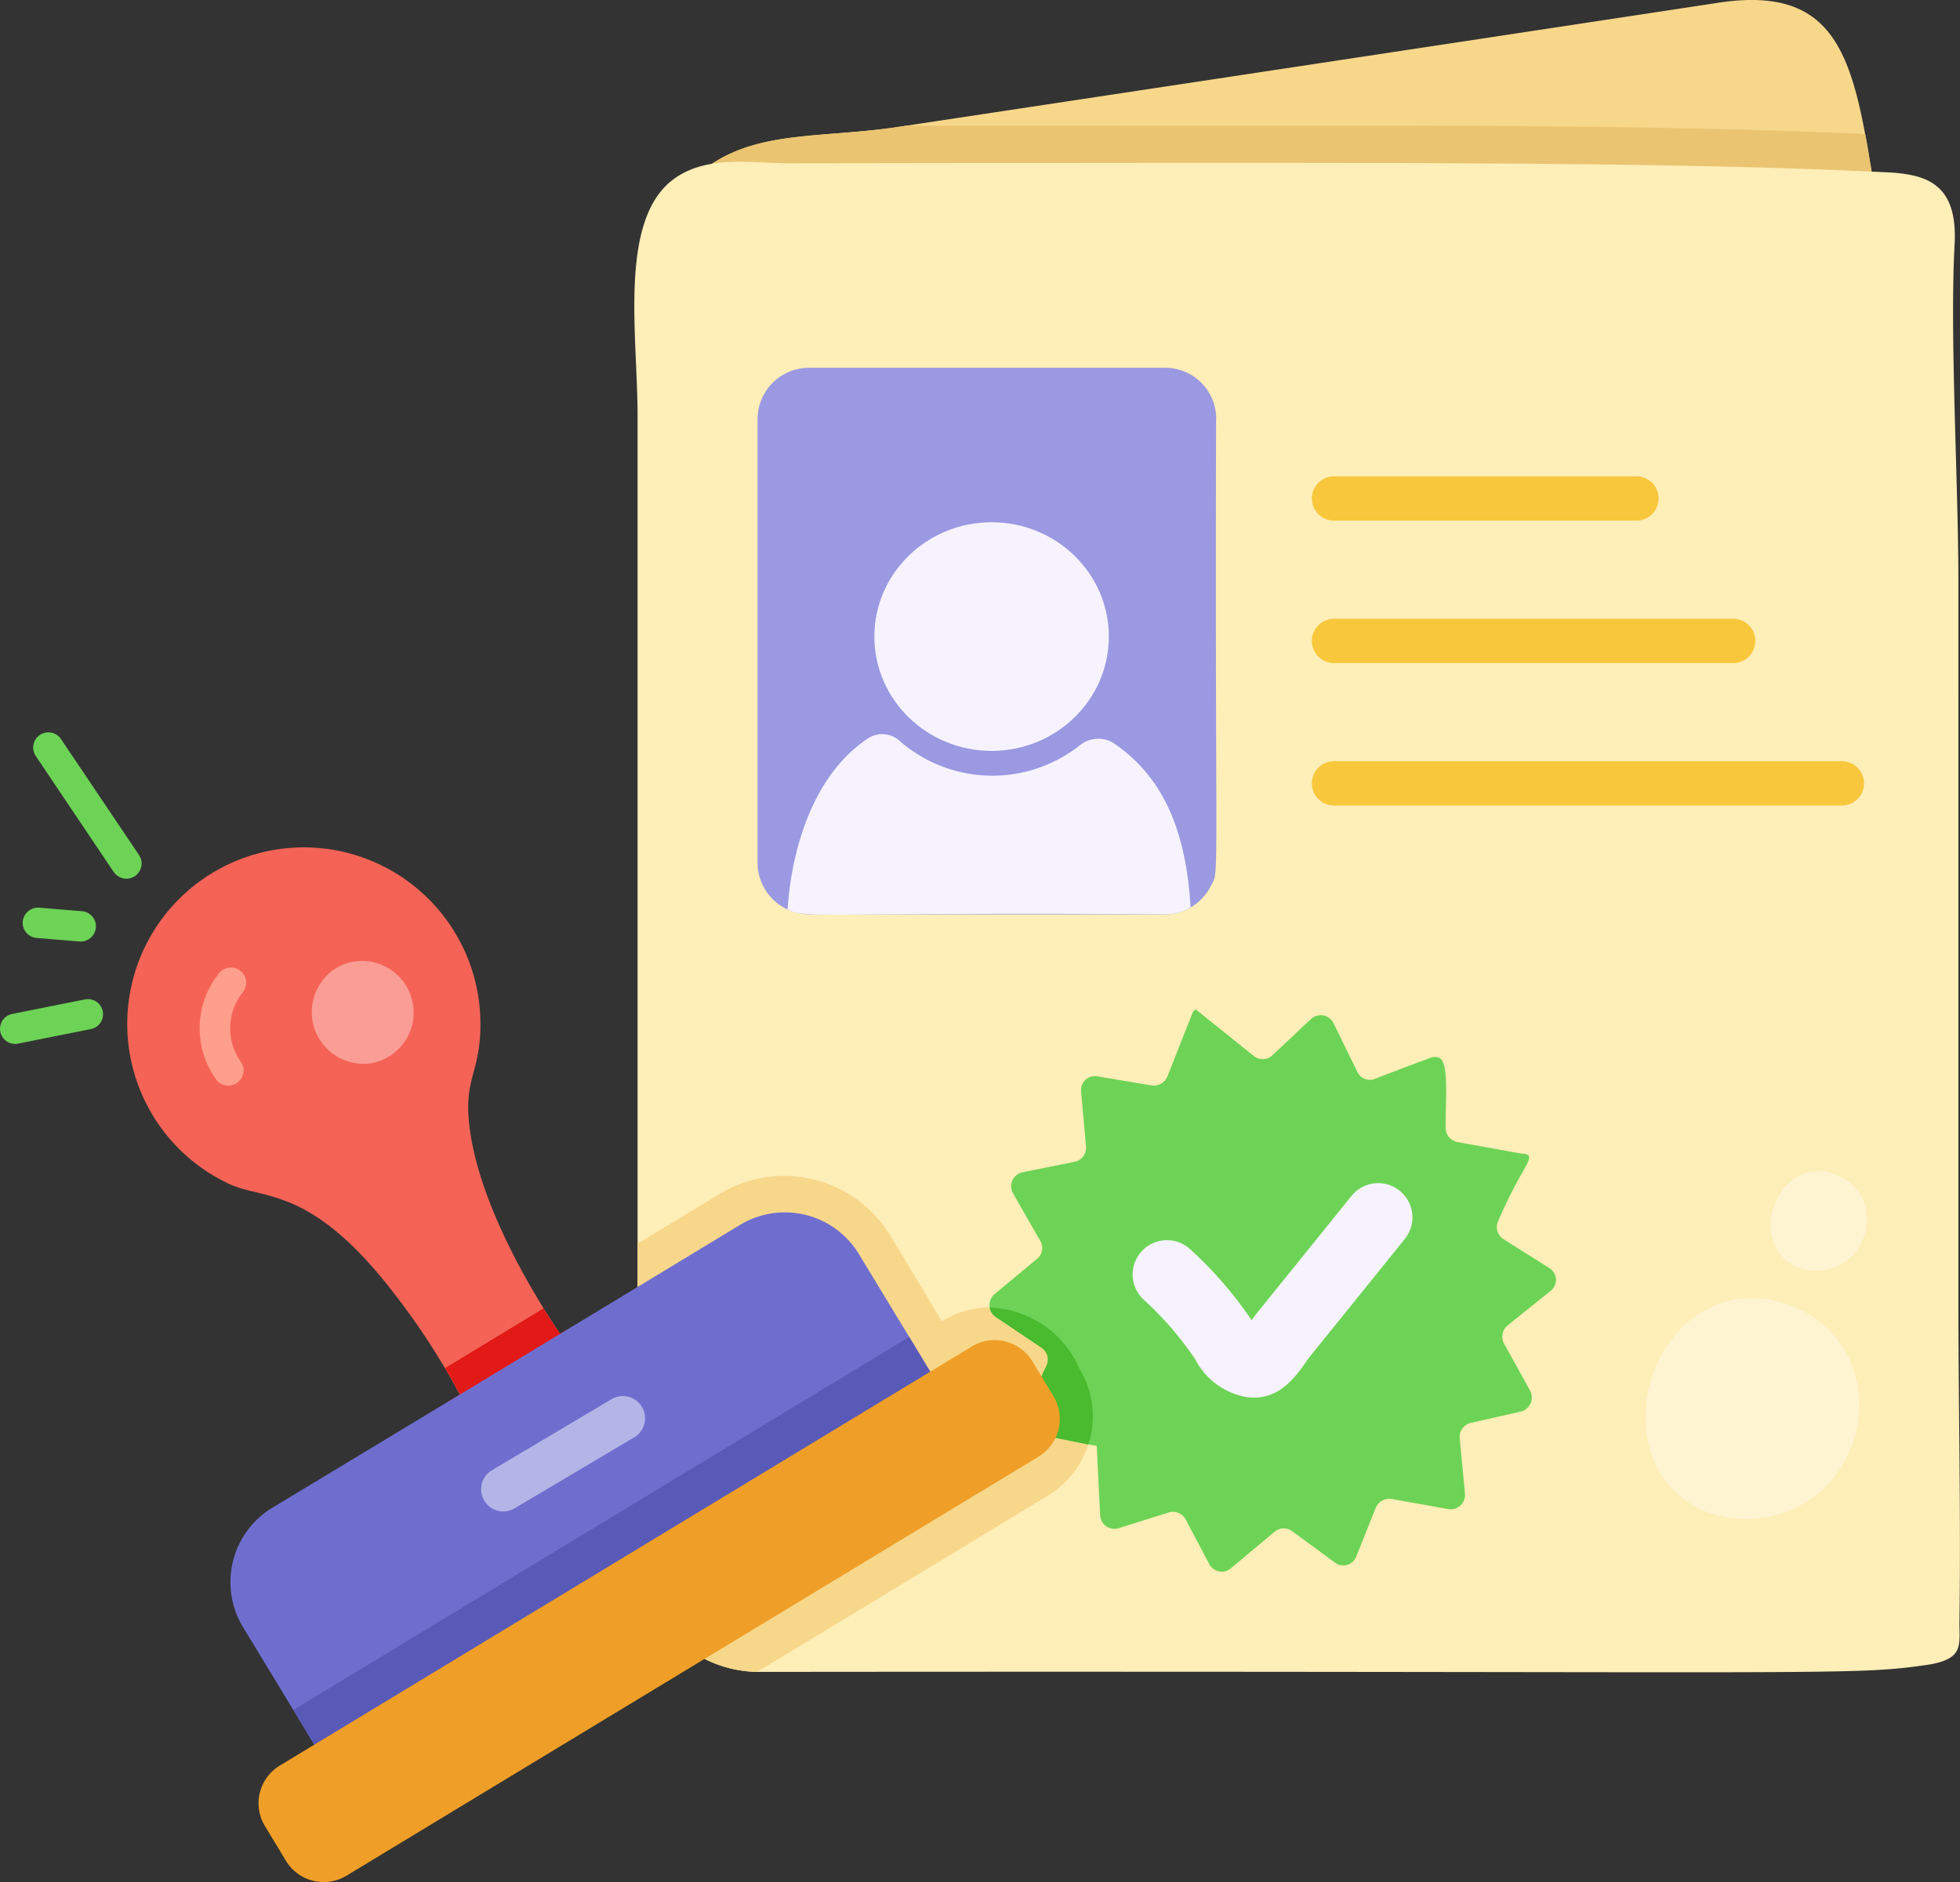 <svg xmlns="http://www.w3.org/2000/svg" width="77.779" height="74.701" viewBox="0 0 77.779 74.701"><rect x="0" y="0" width="77.779" height="74.701" fill="#333333" stroke="none"/><g id="Group_76522" data-name="Group 76522" transform="translate(-501 -3203.708)"><g id="Verify_Visa_1_" transform="translate(495.749 3197.182)"><g id="Verify_Visa" transform="translate(5.251 6.527)"><g id="Group_76220" data-name="Group 76220"><g id="Group_76219" data-name="Group 76219"><g id="Group_76185" data-name="Group 76185" transform="translate(25.526)"><path id="Path_300911" data-name="Path 300911" d="M78.608,34.187V64.945l-38.46,6.388a4.816,4.816,0,0,1-5.552-3.97c-.331-1.88-7.981-48.173-8.014-48.295A5.629,5.629,0,0,1,28.12,13.92c2.176-2.406,5.13-1.807,8.7-2.4.505-.075,22.962-3.469,32.356-4.9,5.418-.773,5.365,3.267,6.432,9.477.855,5.2,2.678,16.171,2.97,17.954a.434.434,0,0,1,.03.134Z" transform="translate(-26.418 -6.527)" fill="#f7d78a"></path></g><g id="Group_76186" data-name="Group 76186" transform="translate(25.526 4.986)"><path id="Path_300912" data-name="Path 300912" d="M78.608,33.335V64.094l-38.46,6.388a4.816,4.816,0,0,1-5.552-3.97c-.331-1.88-7.981-48.173-8.014-48.295a5.629,5.629,0,0,1,1.537-5.149c2.176-2.406,5.13-1.807,8.7-2.4,19.339.018,28.425-.106,38.087.328.045.21-.349-2.311,3.671,22.207a.434.434,0,0,1,.03.134Z" transform="translate(-26.418 -10.662)" fill="#eac471"></path></g><g id="Group_76187" data-name="Group 76187" transform="translate(25.173 6.421)"><path id="Path_300913" data-name="Path 300913" d="M77.564,71.49c-3.245.48-2.995.255-46.564.3a4.835,4.835,0,0,1-4.746-4.836V21.942c0-3.167-.733-7.587,1.3-9.3,1.343-1.1,3.164-.731,4.746-.731,24.729-.032,34.566-.071,43.519.358,1.575.075,2.82.442,2.7,2.836-.2,3.612.149,9.455.149,13.372V56.79c0,4.283.1,8.522.045,12.82-.032,1.081.241,1.615-1.149,1.88Z" transform="translate(-26.126 -11.852)" fill="#feeeb7"></path></g><g id="Group_76188" data-name="Group 76188" transform="translate(25.302 46.672)"><path id="Path_300914" data-name="Path 300914" d="M42.545,57.9,30.978,64.916a4.835,4.835,0,0,1-4.746-4.836V47.917l3.253-1.97A4.935,4.935,0,0,1,36.262,47.6l2.044,3.4.03-.015a3.614,3.614,0,0,1,1.9-.537A4.018,4.018,0,0,1,43.769,52.9a3.671,3.671,0,0,1-1.224,5Z" transform="translate(-26.233 -45.229)" fill="#f7d78a"></path></g><g id="Group_76189" data-name="Group 76189" transform="translate(30.061 14.597)"><path id="Path_300915" data-name="Path 300915" d="M48.376,20.682c-.049,18.657.144,17.908-.2,18.5a2.052,2.052,0,0,1-1.833,1.146c-15.108,0-14.232.013-14.363-.024a2.047,2.047,0,0,1-1.8-2.014V20.682a2.043,2.043,0,0,1,2.062-2.05h14.1a2.023,2.023,0,0,1,2.038,2.05Z" transform="translate(-30.179 -18.632)" fill="#9a99e1"></path></g><g id="Group_76192" data-name="Group 76192" transform="translate(31.255 20.728)"><g id="Group_76190" data-name="Group 76190" transform="translate(3.443)"><ellipse id="Ellipse_9533" data-name="Ellipse 9533" cx="4.652" cy="4.537" rx="4.652" ry="4.537" fill="#f6f3fe"></ellipse></g><g id="Group_76191" data-name="Group 76191" transform="translate(0 8.406)"><path id="Path_300916" data-name="Path 300916" d="M47.159,37.566a1.933,1.933,0,0,1-1.025.277c-13.779-.09-14.251.188-14.966-.193.17-2.589,1.114-5.432,3.208-6.8a1.027,1.027,0,0,1,1.278.145,5.6,5.6,0,0,0,7.151.108,1.157,1.157,0,0,1,1.254-.084c2.213,1.457,2.95,3.9,3.1,6.548Z" transform="translate(-31.169 -30.687)" fill="#f6f3fe"></path></g></g><g id="Group_76199" data-name="Group 76199" transform="translate(52.064 18.906)"><g id="Group_76194" data-name="Group 76194"><g id="Group_76193" data-name="Group 76193"><path id="Path_300917" data-name="Path 300917" d="M61.3,23.963H49.3a.879.879,0,0,1,0-1.758H61.3a.879.879,0,1,1,0,1.758Z" transform="translate(-48.425 -22.205)" fill="#f8c73b"></path></g></g><g id="Group_76196" data-name="Group 76196" transform="translate(0 5.654)"><g id="Group_76195" data-name="Group 76195"><path id="Path_300918" data-name="Path 300918" d="M65.139,28.652H49.3a.879.879,0,1,1,0-1.758H65.139a.879.879,0,1,1,0,1.758Z" transform="translate(-48.425 -26.894)" fill="#f8c73b"></path></g></g><g id="Group_76198" data-name="Group 76198" transform="translate(0 11.307)"><g id="Group_76197" data-name="Group 76197"><path id="Path_300919" data-name="Path 300919" d="M69.452,33.339H49.3a.879.879,0,1,1,0-1.758H69.452a.879.879,0,1,1,0,1.758Z" transform="translate(-48.425 -31.581)" fill="#f8c73b"></path></g></g></g><g id="Group_76201" data-name="Group 76201" transform="translate(39.259 40.047)"><g id="Group_76200" data-name="Group 76200"><path id="Path_300920" data-name="Path 300920" d="M58.369,52.3a.574.574,0,0,0-.134.716l1.03,1.866a.577.577,0,0,1-.373.836l-1.985.448a.572.572,0,0,0-.433.612l.209,2.194a.57.57,0,0,1-.672.612l-2.239-.4a.581.581,0,0,0-.627.343l-.776,1.94a.551.551,0,0,1-.85.239l-1.687-1.239a.561.561,0,0,0-.7.015L47.4,61.928a.555.555,0,0,1-.866-.164l-.94-1.776a.575.575,0,0,0-.672-.269l-1.985.627a.568.568,0,0,1-.732-.522l-.134-2.746-.343-.06-2.149-.433a.561.561,0,0,1-.4-.791l.9-1.91a.559.559,0,0,0-.194-.7l-1.821-1.224a.571.571,0,0,1-.045-.91l1.686-1.4a.552.552,0,0,0,.12-.716l-1.075-1.88a.566.566,0,0,1,.373-.836l2.074-.418a.57.57,0,0,0,.448-.612l-.194-2.164a.553.553,0,0,1,.657-.612l2.134.358a.582.582,0,0,0,.627-.343l1.015-2.567c.015-.06.089-.06.1-.12L48.3,41.6a.567.567,0,0,0,.746-.03l1.522-1.433a.568.568,0,0,1,.9.164l.94,1.925a.55.55,0,0,0,.7.284c.731-.284,1.477-.567,2.209-.836a.455.455,0,0,1,.343,0c.385.172.254,1.586.254,2.776a.576.576,0,0,0,.463.567c.03.005,2.552.463,2.582.463.482,0,.2.356.06.642A18.329,18.329,0,0,0,58,48.153a.567.567,0,0,0,.209.717l1.821,1.149a.552.552,0,0,1,.045.91Z" transform="translate(-37.807 -39.736)" fill="#6dd356"></path></g></g><g id="Group_76202" data-name="Group 76202" transform="translate(39.271 51.897)"><path id="Path_300921" data-name="Path 300921" d="M41.727,54.995l-2.149-.433a.561.561,0,0,1-.4-.791l.9-1.91a.559.559,0,0,0-.194-.7l-1.821-1.224a.567.567,0,0,1-.239-.373h.03a4.018,4.018,0,0,1,3.537,2.448,3.585,3.585,0,0,1,.343,2.985Z" transform="translate(-37.816 -49.562)" fill="#4aba2f"></path></g><g id="Group_76204" data-name="Group 76204" transform="translate(44.948 46.961)"><g id="Group_76203" data-name="Group 76203"><path id="Path_300922" data-name="Path 300922" d="M47.1,53.969a2.833,2.833,0,0,1-2.082-1.491A13.044,13.044,0,0,0,42.969,50.1,1.359,1.359,0,0,1,44.8,48.085a15.623,15.623,0,0,1,2.444,2.822h0c.2-.287.288-.369,3.964-4.934a1.359,1.359,0,0,1,2.116,1.708c-3.976,4.941-3.706,4.572-3.925,4.889-.59.855-1.221,1.5-2.292,1.4Z" transform="translate(-42.524 -45.469)" fill="#f6f3fe"></path></g></g><g id="Group_76205" data-name="Group 76205" transform="translate(5.065 33.626)"><path id="Path_300923" data-name="Path 300923" d="M27.942,55.547l-4.313,2.612c-.3-.687-.642-1.373-1-2.03a28.23,28.23,0,0,0-2.522-3.9c-3.312-4.355-5.171-3.809-6.582-4.432a7.008,7.008,0,1,1,9.91-6.85c.147,2.572-.8,2.441-.343,5.059.549,3.115,2.859,7.047,4.85,9.537Z" transform="translate(-9.451 -34.411)" fill="#f56357"></path></g><g id="Group_76206" data-name="Group 76206" transform="translate(17.659 51.931)"><path id="Path_300924" data-name="Path 300924" d="M19.894,51.961,23.8,49.59q.311.512.657,1l.253-.151c.575.877,1.193,1.74,1.846,2.569L21.4,56.126c-.422-.963-.9-1.905-1.408-2.822l.5-.3c-.187-.348-.383-.7-.591-1.039Z" transform="translate(-19.894 -49.59)" fill="#e11a17"></path></g><g id="Group_76207" data-name="Group 76207" transform="translate(9.144 48.112)"><path id="Path_300925" data-name="Path 300925" d="M14.489,58.16l6.954-4.2.5-.3,11.106-6.727a3.435,3.435,0,0,1,4.728,1.161L39.784,51.4l1.324,2.19-24.445,14.8L15.34,66.2l-2.012-3.314a3.452,3.452,0,0,1,1.161-4.728Z" transform="translate(-12.833 -46.424)" fill="#6f6ecf"></path></g><g id="Group_76208" data-name="Group 76208" transform="translate(11.643 53.067)"><path id="Path_300926" data-name="Path 300926" d="M0,0H28.572V2.557H0Z" transform="translate(0 14.8) rotate(-31.209)" fill="#595ab7"></path></g><g id="Group_76209" data-name="Group 76209" transform="translate(10.259 53.189)"><path id="Path_300927" data-name="Path 300927" d="M44.716,55.259,17.249,71.893a1.748,1.748,0,0,1-2.4-.59l-.836-1.381a1.748,1.748,0,0,1,.59-2.4L42.068,50.887a1.748,1.748,0,0,1,2.4.59l.836,1.381a1.748,1.748,0,0,1-.59,2.4Z" transform="translate(-13.759 -50.634)" fill="#ef9f27"></path></g><g id="Group_76211" data-name="Group 76211" transform="translate(19.093 55.399)"><g id="Group_76210" data-name="Group 76210"><path id="Path_300928" data-name="Path 300928" d="M21.208,56.625a.879.879,0,0,1,.308-1.206l4.764-2.83a.881.881,0,0,1,.9,1.514l-4.768,2.83a.879.879,0,0,1-1.206-.308Z" transform="translate(-21.084 -52.466)" fill="#b3b5e6"></path></g></g><g id="Group_76212" data-name="Group 76212" transform="translate(65.3 51.515)" opacity="0.37"><path id="Path_300929" data-name="Path 300929" d="M62.69,49.363a4.307,4.307,0,0,1,4.768,2.226,4.593,4.593,0,0,1-.98,5.225,4.513,4.513,0,0,1-4.8.863C58.032,56.054,59.056,50.3,62.69,49.363Z" transform="translate(-59.401 -49.245)" fill="#fff"></path></g><g id="Group_76213" data-name="Group 76213" transform="translate(70.273 46.486)" opacity="0.37"><path id="Path_300930" data-name="Path 300930" d="M65,45.129a1.938,1.938,0,0,1,2.146,1,2.067,2.067,0,0,1-.441,2.351,2.031,2.031,0,0,1-2.162.389c-1.64-.731-1.179-3.319.457-3.742Z" transform="translate(-63.525 -45.076)" fill="#fff"></path></g><g id="Group_76214" data-name="Group 76214" transform="translate(7.923 38.401)"><path id="Path_300931" data-name="Path 300931" d="M12.464,42.8a3.486,3.486,0,0,1,.121-4.195.6.6,0,0,1,.954.74,2.3,2.3,0,0,0-.086,2.765.6.6,0,1,1-.989.69Z" transform="translate(-11.821 -38.371)" fill="#fe9f8b"></path></g><g id="Group_76215" data-name="Group 76215" transform="translate(1.317 29.067)"><path id="Path_300932" data-name="Path 300932" d="M9.541,36.178,6.446,31.571a.6.6,0,1,1,1-.674L10.542,35.5a.6.6,0,0,1-1,.674Z" transform="translate(-6.343 -30.631)" fill="#6dd356"></path></g><g id="Group_76216" data-name="Group 76216" transform="translate(0.903 36.024)"><path id="Path_300933" data-name="Path 300933" d="M8.249,37.744l-1.7-.141A.6.6,0,0,1,6,36.951a.615.615,0,0,1,.651-.55l1.7.141a.6.6,0,1,1-.1,1.2Z" transform="translate(-6 -36.4)" fill="#6dd356"></path></g><g id="Group_76217" data-name="Group 76217" transform="translate(0 39.651)"><path id="Path_300934" data-name="Path 300934" d="M5.263,40.705A.6.6,0,0,1,5.736,40l2.886-.577A.6.6,0,0,1,8.858,40.6l-2.886.577a.6.6,0,0,1-.709-.473Z" transform="translate(-5.251 -39.407)" fill="#6dd356"></path></g><g id="Group_76218" data-name="Group 76218" transform="translate(12.394 38.142)" opacity="0.37"><path id="Path_300935" data-name="Path 300935" d="M15.907,38.965a1.933,1.933,0,0,1,1.4-.8,2.046,2.046,0,0,1,.519,4.057,2.056,2.056,0,0,1-1.92-3.256Z" transform="translate(-15.529 -38.156)" fill="#fff"></path></g></g></g></g></g></g></svg>